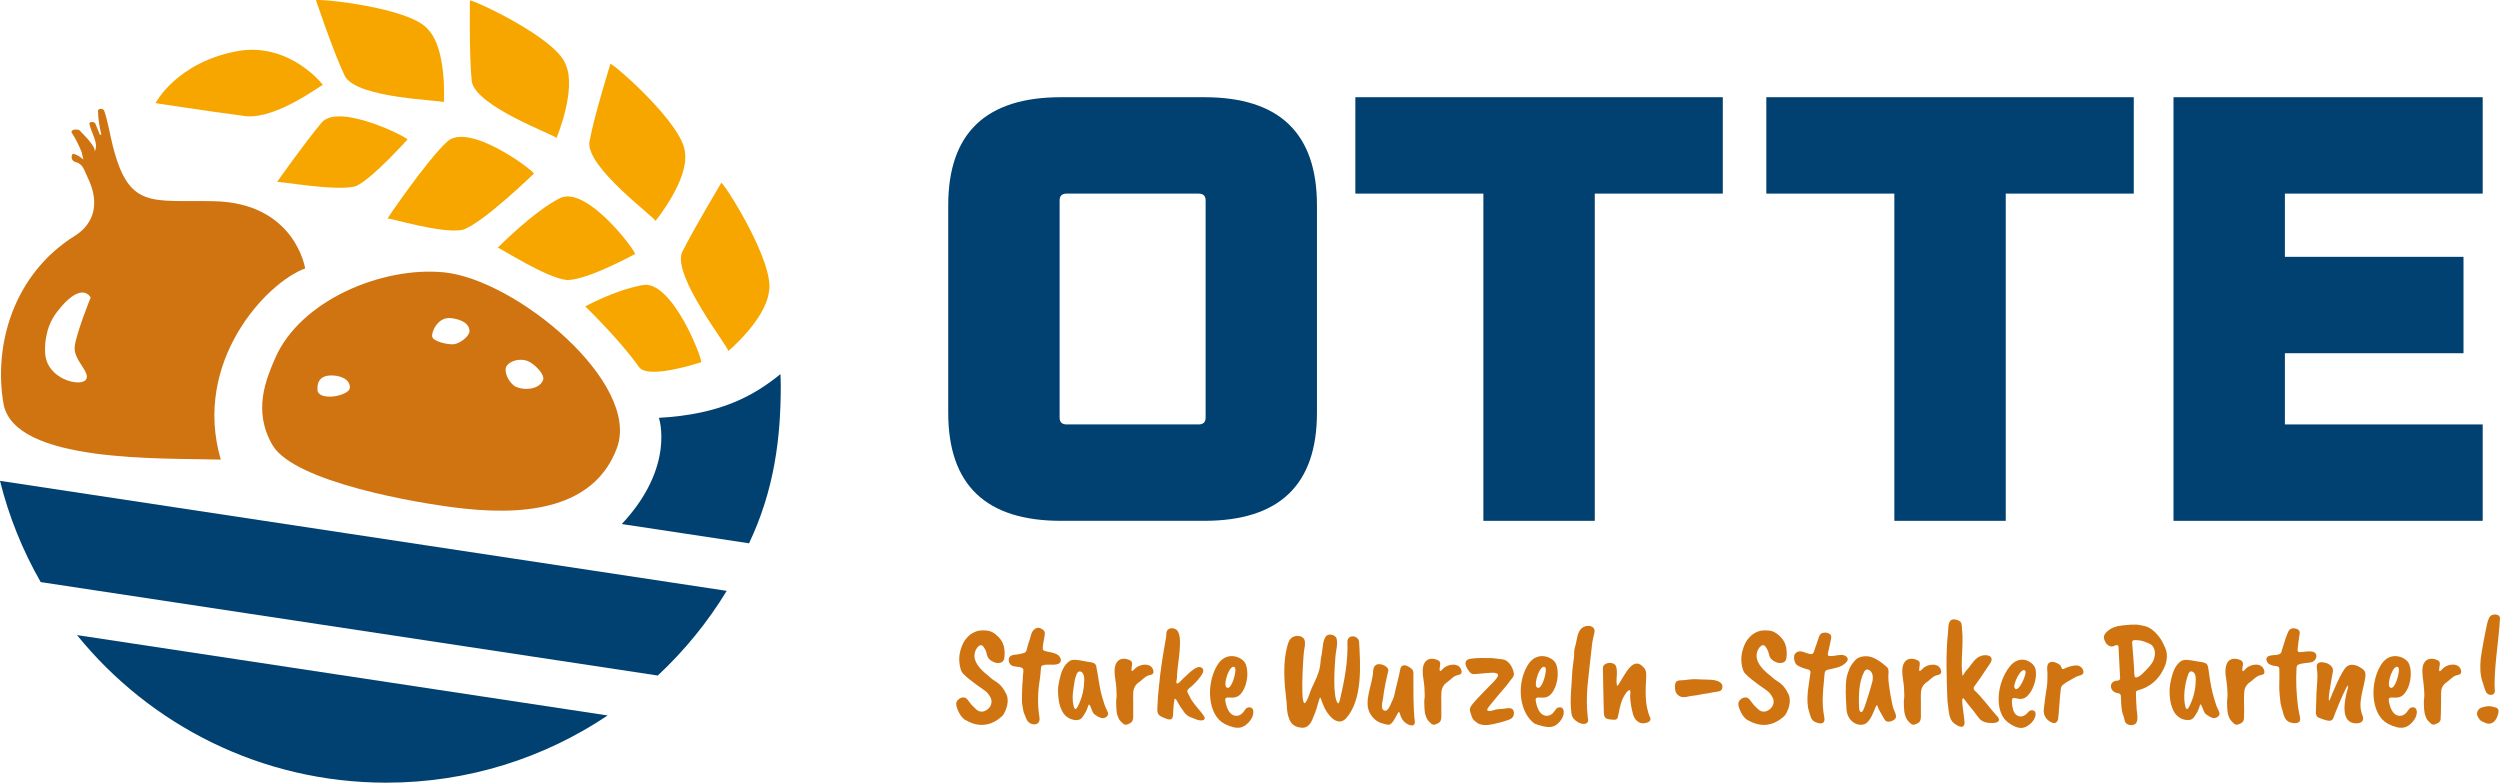 <?xml version="1.0" encoding="UTF-8"?> <svg xmlns="http://www.w3.org/2000/svg" id="Ebene_1" viewBox="0 0 488.36 152.89"><defs><style>.cls-1{fill:#004172;}.cls-2{fill:#cf7411;}.cls-3{fill:#f7a600;}</style></defs><path class="cls-1" d="M185.23,80.63v-40.53c0-14.07,7.34-21.11,22.01-21.11h28.01c14.67,0,22.01,7.04,22.01,21.11v40.53c0,14.07-7.34,21.11-22.01,21.11h-28.01c-14.67,0-22.01-7.03-22.01-21.11ZM206.99,81.59c0,.88.46,1.32,1.38,1.32h25.76c.92,0,1.38-.44,1.38-1.32v-42.45c0-.88-.46-1.32-1.38-1.32h-25.76c-.92,0-1.38.44-1.38,1.32v42.45Z"></path><path class="cls-1" d="M264.76,37.82v-18.83h71.78v18.83h-25.01v63.92h-21.76v-63.92h-25.01Z"></path><path class="cls-1" d="M345.04,37.82v-18.83h71.78v18.83h-25.01v63.92h-21.76v-63.92h-25.01Z"></path><path class="cls-1" d="M424.58,101.73V18.99h60.4v18.83h-38.64v12.35h34.89v18.83h-34.89v13.91h38.64v18.83h-60.4Z"></path><path class="cls-1" d="M15.04,124.06c14.25,17.58,36.02,28.83,60.42,28.83,16,0,30.88-4.84,43.24-13.13l-103.66-15.7Z"></path><path class="cls-1" d="M0,93.93c1.74,7.02,4.45,13.66,7.95,19.78l120.54,18.25c5.21-4.86,9.75-10.42,13.47-16.54L0,93.93Z"></path><path class="cls-2" d="M41.73,39.3c-12.18-.24-16.54,1.64-19.7-10.81-.56-2.21-.95-4.76-1.68-6.87-.16-.47-1.22-.51-1.21.07.04,1.57.29,3.12.67,4.64-.09,0-.19-.02-.3-.03-.3-.71-.6-1.42-.88-2.14-.16-.42-1.28-.49-1.16.07.39,1.81,1.93,3.87.97,5.47.48-.8-1.67-2.98-2.91-4.24-.2-.21-.92-.18-1.21-.09-.22.07-.46.3-.31.54.78,1.21,1.4,2.47,1.93,3.77.1.5.22,1,.35,1.49-.59-.53-1.24-.96-1.97-1.13-.31-.07-.7,1.3.41,1.6,1.51.4,1.63,1.47,2.32,2.86,3.09,6.22.3,9.86-2.36,11.52C2.51,53.61-1.25,67.53.67,78.8c2.01,11.76,31.13,10.64,42.46,10.98-5.59-19.13,8.92-34.6,16.48-37.34,0,0-1.93-12.82-17.88-13.14ZM14.59,67.74c-.28,2.59,3.16,4.98,2.21,6.4-1.02,1.52-7.44,0-7.95-4.84-.17-1.57-.08-5.26,2.22-8.28,4.92-6.46,6.64-2.9,6.64-2.9,0,0-2.84,7.02-3.12,9.61Z"></path><path class="cls-2" d="M86.59,53.19c-11.99-1.13-27.97,5.48-32.87,16.85-1.67,3.89-4.44,10.19-.47,16.94,4.19,7.12,28.02,11.36,37.37,12.37,14.38,1.56,25.86-1.08,29.88-11.8,4.77-12.71-19.72-33.03-33.92-34.37ZM64.92,77.46c-1.43.11-2.8-.22-2.89-1.21-.08-.99,0-2.92,2.75-2.91,1.43,0,3.57.58,3.57,2.34,0,.99-2,1.67-3.43,1.78ZM88.78,67.23c-1.11.18-4.18-.49-4.35-1.47-.18-.98,1.08-3.64,3.26-3.63,1.13,0,4.03.56,4.02,2.56,0,.99-1.81,2.35-2.92,2.53ZM106.08,74.27c-.9,2.14-4.53,1.98-5.73,1.02-1.2-.96-2.04-2.96-1.31-3.9.73-.94,2.51-1.41,3.96-.9,1.3.47,3.54,2.68,3.08,3.78Z"></path><path class="cls-3" d="M136.95,70.77c.5-.14-5.69-16.46-11.56-15.05-5.45,1.01-11.06,4.14-11.06,4.14,0,0,6.51,6.24,10.49,11.83,1.82,2.56,12.11-.95,12.13-.93Z"></path><path class="cls-3" d="M142.25,68.57c.32-.5-11-14.69-9.01-19.3,2.49-4.99,7.68-13.52,7.65-13.55.35-.33,10.6,15.68,9.31,21.35-.74,5.45-7.94,11.55-7.94,11.5Z"></path><path class="cls-3" d="M128.03,43.16c.18-.5-13.51-10.4-12.9-15.41,1-5.45,4.14-15.24,4.1-15.26.26-.37,14.29,11.74,14.58,17.35.76,5.3-5.77,13.36-5.78,13.32Z"></path><path class="cls-3" d="M108.69,26.97c.05-.5-15.68-6.05-16.53-11.06-.57-5.51-.33-15.79-.37-15.8.16-.41,16.92,7.27,18.72,12.51,2.18,4.84-1.8,14.39-1.82,14.36Z"></path><path class="cls-3" d="M86.7,19.99c-.09-.48-16.81-.64-19.32-5.1C64.98,9.87,61.77.06,61.72.07c.05-.46,18.57,1.36,21.96,5.75,3.66,3.87,3.04,14.2,3.01,14.18Z"></path><path class="cls-3" d="M63.04,16.62c-.26-.09-8.95,6.67-15.03,6.07-8.47-1.1-17.57-2.56-17.63-2.54-.1.18,4.05-8.14,16.45-10.24,9.98-1.5,16.42,6.77,16.22,6.71Z"></path><path class="cls-3" d="M124.04,49.63c.45-.21-9.56-13.77-14.79-10.85-4.92,2.47-12.06,9.61-12.02,9.63.14-.23,9.52,5.99,13.63,6.3,4.19-.1,13.15-5.1,13.18-5.08Z"></path><path class="cls-3" d="M104.29,33.94c.39-.3-12.86-10.4-17.05-6.17-4,3.75-11.59,14.91-11.55,14.92.08-.25,10.76,3.09,14.73,2.19,3.95-1.3,13.84-10.96,13.87-10.95Z"></path><path class="cls-3" d="M79.58,27.26c.33-.3-13.58-7.37-16.82-3.23-3.1,3.7-8.67,11.51-8.63,11.52.06-.23,12.13,1.98,15.48.77,3.3-1.55,9.94-9.06,9.97-9.05Z"></path><path class="cls-1" d="M121.47,102.37l24.85,3.76c4.96-10.45,6.2-20.61,6.2-30.79,0-.76-.04-1.51-.06-2.26-5.08,4.12-11.53,7.87-23.75,8.54,0,0,3.29,9.51-7.24,20.74Z"></path><path class="cls-2" d="M239.17,141.37c-3.1-1.6-3.7-7.4-1.46-11.3,1.73-3.02,4.69-1.81,5.44-.68s.79,4.05-.62,5.97c-1.41,1.92-3.48-.06-3.15,1.69.51,2.68,1.82,3.02,2.71,2.67.89-.35,1.05-1.28,1.56-1.47,1.42-.51,1.65,1.43.23,2.9-.96,1-2.1,1.57-4.72.22ZM241.17,130.32c-.96-.64-2.21,3.19-1.66,3.87.95,1.17,2.28-3.45,1.66-3.87Z"></path><path class="cls-2" d="M299.81,141.37c-2.88-1.97-3.7-7.4-1.46-11.3,1.73-3.02,4.69-1.81,5.44-.68.73,1.1.79,4.05-.62,5.97-1.41,1.92-3.48-.06-3.15,1.69.51,2.68,1.82,3.02,2.71,2.67s1.05-1.28,1.56-1.47c1.42-.51,1.65,1.43.23,2.9-.96,1-1.95,1.24-4.72.22ZM301.81,130.32c-.96-.64-2.21,3.19-1.66,3.87.95,1.17,2.28-3.45,1.66-3.87Z"></path><path class="cls-2" d="M466.45,141.37c-3.1-1.6-3.7-7.4-1.46-11.3,1.73-3.02,4.69-1.81,5.44-.68.73,1.1.79,4.05-.62,5.97-1.41,1.92-3.48-.06-3.15,1.69.51,2.68,1.82,3.02,2.71,2.67s1.05-1.28,1.56-1.47c1.42-.51,1.65,1.43.23,2.9-.96,1-2.1,1.57-4.72.22ZM468.45,130.32c-.96-.64-2.21,3.19-1.66,3.87.95,1.17,2.28-3.45,1.66-3.87Z"></path><path class="cls-2" d="M392.19,141.06c-2.57-1.94-2.24-7.46.34-10.79,2-2.58,4.49-1.04,4.99.13.49,1.13.11,3.91-1.43,5.5-1.55,1.6-3.12-.55-3.08,1.14.07,2.58,1.19,3.09,2.05,2.88.86-.21,1.13-1.05,1.62-1.15,1.35-.28,1.28,1.57-.22,2.75-1.01.8-2.12,1.17-4.28-.45ZM395.6,131c-.77-.74-2.45,2.68-2.06,3.39.68,1.23,2.56-2.91,2.06-3.39Z"></path><path class="cls-2" d="M188.64,140.7c-.77-.46-1.3-1.35-1.61-2.17-.16-.45-.35-.98-.15-1.44.24-.54.97-.98,1.57-.82.18.05.34.17.47.3.22.24.4.52.6.78.22.29.47.54.73.79.28.28.56.59.92.75.75.34,1.6-.06,2.09-.67.46-.52.55-1.32.25-1.94-.08-.15-.17-.3-.27-.44-.17-.25-.34-.51-.57-.71-.46-.41-3.27-2.17-4.55-3.56-.49-.54-.62-1.41-.71-2.14-.23-1.91.66-3.83,1.16-4.47.31-.39.64-.77,1.05-1.06.61-.43,1.31-.72,2.06-.75.6-.02,1.23-.01,1.81.18.89.33,1.84,1.25,2.28,2.07.45.94.57,2.01.43,3.05-.04.35-.18.72-.51.9-.62.33-1.4.13-1.97-.22-.32-.2-.62-.47-.79-.82-.12-.25-.16-.53-.23-.81-.13-.44-.35-.86-.63-1.22-.25-.31-.55-.34-.87-.08-.44.35-.71.9-.8,1.44-.29,1.6.97,2.91,2.07,3.89.22.18.45.36.67.54.25.22.48.45.75.65.16.12.33.23.5.33.58.35,1.06.77,1.48,1.34.21.28.37.59.55.9,1.08,1.76-.22,3.98-.36,4.21-.22.36-.57.63-.91.89-.62.48-3.11,2.31-6.5.28Z"></path><path class="cls-2" d="M341.42,140.7c-.77-.46-1.3-1.35-1.61-2.17-.16-.45-.35-.98-.15-1.44.24-.54.97-.98,1.57-.82.18.05.34.17.47.3.22.24.4.52.6.78.22.29.47.54.73.79.28.28.56.59.92.75.75.34,1.6-.06,2.09-.67.46-.52.55-1.32.25-1.94-.08-.15-.17-.3-.27-.44-.17-.25-.34-.51-.57-.71-.46-.41-3.27-2.17-4.55-3.56-.49-.54-.62-1.41-.71-2.14-.23-1.91.66-3.83,1.16-4.47.31-.39.64-.77,1.05-1.06.61-.43,1.31-.72,2.06-.75.6-.02,1.23-.01,1.81.18.89.33,1.84,1.25,2.28,2.07.45.94.57,2.01.43,3.05-.04.35-.18.72-.51.9-.62.33-1.4.13-1.97-.22-.32-.2-.62-.47-.79-.82-.12-.25-.16-.53-.23-.81-.13-.44-.35-.86-.63-1.22-.25-.31-.55-.34-.87-.08-.44.35-.71.9-.8,1.44-.29,1.6.97,2.91,2.07,3.89.22.18.45.36.67.54.25.22.48.45.75.65.16.12.33.23.5.33.58.35,1.06.77,1.48,1.34.21.28.37.59.55.9,1.08,1.76-.22,3.98-.36,4.21-.22.36-.57.63-.91.89-.62.48-3.11,2.31-6.5.28Z"></path><path class="cls-2" d="M199.86,130.7c-.2-.6-1.76-.29-2.35-.78-.61-.44-.67-1.65.15-1.9.32-.12.67-.13,1.01-.17.34-.04.68-.12,1.01-.2.6-.1.84-.35.93-.94.15-.76.47-1.47.67-2.23.12-.42.21-.87.48-1.23.45-.57,1.07-.82,1.71-.4.63.33.71.68.58,1.34-.09.85-.42,1.78-.33,2.66.11.62,2.49.35,3.25,1.4.48.64.31,1.39-.55,1.52-.89.22-2.14-.14-2.9.28-.16.14-.17.41-.19.63-.05.67-.11,1.42-.22,2.13-.4,2.32-.46,4.93-.06,7.32.02.2.04.4,0,.58-.23,1.17-1.82.92-2.35.09-.21-.29-.32-.65-.46-.99-.16-.37-.32-.74-.37-1.14-.07-.58-.25-1.13-.24-1.72.02-1.05,0-2.09.07-3.13.08-.59.1-1.18.12-1.77.01-.44.16-.91.05-1.35h0Z"></path><path class="cls-2" d="M212.6,137.8c-.14.41-.27.85-.48,1.23-.14.26-.31.52-.47.77-.17.26-.35.52-.61.68-.6.34-1.45.16-2.04-.09-.64-.28-1.17-.81-1.5-1.44-.64-1.23-.82-2.64-.82-4.02-.01-.68.11-1.38.26-2.04.29-1.37.8-3.05,2.08-3.81.27-.15.59-.2.89-.19.83.03,1.64.22,2.45.36.37.06.75.1,1.12.21.3.09.55.29.64.59.45,2.07.6,4.21,1.22,6.25.25.82.48,1.66.89,2.43.32.59.37,1.07-.3,1.43-.52.27-1.04.06-1.52-.22-.3-.18-.62-.35-.83-.64-.25-.41-.38-.86-.58-1.32-.09-.21-.25-.56-.39-.18h0ZM211.78,132.39c-.02-.43-.19-.94-.56-1.15-.24-.14-.54-.1-.72.14-.18.24-.28.53-.37.82-.07.2-.12.4-.16.6-.28,1.7-.68,3.54-.22,5.21.19.66.46.64.76.05.92-1.75,1.35-3.73,1.28-5.66h0Z"></path><path class="cls-2" d="M229.65,122.9c1.8.98.21,7.14.27,9.45-.02.24-.09.55-.12.82-.03.23.05.44.31.31.4-.22.67-.61,1-.92.67-.58,1.26-1.26,1.99-1.76.44-.29.99-.67,1.53-.43.77.38.33,1.21-.06,1.71-.62.89-1.39,1.66-2.23,2.34-.25.2-.51.48-.37.81.08.21.22.42.32.62.17.35.33.7.55,1.02.7,1.08,1.73,2.02,2.42,3.14.16.29.06.59-.28.68-.65.16-1.3-.15-1.89-.39-1.32-.42-1.55-.85-2.29-1.93-.22-.29-.41-.59-.58-.91-.1-.14-.61-1.3-.79-.87-.19,1.04-.23,2.12-.3,3.17-.06.98-.71.9-1.57.54-.43-.19-.94-.34-1.24-.73-.39-.54-.21-1.32-.2-1.95.03-.44.03-.88.06-1.32.07-.8.16-1.6.23-2.4.09-.55.13-1.1.17-1.65.32-2.69.83-5.66,1.24-8,.02-.35-.03-.76.18-1.07.36-.55,1.08-.56,1.62-.28h0Z"></path><path class="cls-2" d="M261.09,124.72c.3,1.14-.15,2.37-.22,3.52-.14,1.7-.62,8,.5,9.18.24-.09.31-.52.39-.77.89-3.77,1.59-7.51,1.45-11.32.05-1.45,2.09-1.28,2.28.02.28,4.7.69,11.38-2.57,15-1.76,1.8-3.79-.94-4.41-2.6-.16-.36-.31-.73-.43-1.11-.15-.52-.25-.47-.38.02-.33,1.21-.7,2.42-1.21,3.58-.44,1.25-1.25,2.18-2.54,1.87-1.14-.15-1.86-.79-2.18-1.89-.39-.98-.37-2.03-.45-3.06-.44-3.86-.86-7.82.34-11.59.12-.34.3-.67.55-.9.67-.63,2.17-.66,2.6.29.28.73,0,1.56-.09,2.31-.17,1.38-.85,12.19.46,9.71.51-.81.66-1.74,1.07-2.59.65-1.4,1.34-2.69,1.6-4.17.12-.64.11-1.29.24-1.93.34-1.14.16-3.64,1.23-4.23.62-.26,1.55.03,1.78.67h0Z"></path><path class="cls-2" d="M272.08,136.64c.14-.29.25-.6.31-.92.34-1.68.86-3.38,1.17-5.11.32-1.14,1.52-.53,2.14,0,.31.22.42.59.4.96.04,3.16-.09,6.35.29,9.5-.05,1.05-1.19.6-1.73.2-.61-.41-1-1.08-1.18-1.8-.04-.12-.09-.34-.19-.38-.13-.02-.2.18-.26.28-.35.57-.93,1.97-1.6,2.18-.43.09-.9-.12-1.32-.22-.98-.23-1.8-.89-2.33-1.73-1.62-2.35.38-5.86.45-8.49.03-.56.25-1.2.85-1.34.67-.18,2.21.38,2.12,1.27-.47,1.97-.84,3.68-1.04,5.47-.09.5-.26,1.15-.19,1.68.03.54.6.84,1.02.49.54-.54.74-1.36,1.09-2.02h0Z"></path><path class="cls-2" d="M286.3,129.4c.08-.57.72-.7,1.2-.75,1.21-.14,2.43-.13,3.65-.1.58,0,1.14.11,1.71.17.45.04.93.08,1.33.31.55.33.96.86,1.21,1.44.14.36.29.73.33,1.11.03.28-.07.55-.23.77-.36.48-.77.93-1.1,1.43-.12.18-3.92,4.51-3.9,4.83.03.26.34.31.57.28.42-.05.82-.23,1.24-.31.35-.07.72-.07,1.08-.1.23-.02.45-.05.68-.08.68-.11,1.46-.21,1.65.64.1.54-.09,1.07-.57,1.37-.47.31-3.36,1.14-4.58,1.21-.72.04-1.44,0-2.05-.44-.29-.21-.59-.45-.8-.73-.14-.21-.2-.45-.29-.7-.23-.65-.47-1.14-.11-1.76.6-1.01,4.31-4.63,4.6-4.96.21-.24.41-.49.58-.76.35-.57-.01-.77-.57-.84-.62-.08-3.32.21-3.63.24-.24.02-.51.04-.74-.04-.36-.13-.6-.51-.82-.83-.26-.42-.52-.9-.46-1.4h0Z"></path><path class="cls-2" d="M309.61,122.36c.99-.34,2.18.13,1.82,1.34-.14.6-.29,1.21-.39,1.83-.33,2.8-.66,5.79-.94,8.57-.16,1.98-.17,4.06.06,6.02.04.3.13.63,0,.91-.26.46-.96.45-1.4.28-.65-.24-1.27-.67-1.6-1.29-.11-.22-.16-.47-.19-.72-.34-2.47.02-4.98.13-7.46.04-1.04.18-2.06.33-3.09.08-.47.05-.96.08-1.43.03-.6.25-1.17.37-1.76.25-1.2.39-2.77,1.74-3.19h0Z"></path><path class="cls-2" d="M318.99,139.5c-.28-1.13-.55-2.36-.55-3.56-.01-.35.12-.75,0-1.08-.38-.36-1.28,1.21-1.42,1.55-.58,1.22-.7,2.58-1.01,3.78-.22.58-.92.39-1.41.35-1.28-.06-1.3-.73-1.31-1.82-.1-2.64-.1-5.5-.17-8.18-.01-.29.1-.56.35-.73.61-.46,1.6-.44,2.12.14.55,1.01.02,2.72.26,3.87.05.22.2.07.28-.05,1.32-1.96,2.9-5.88,5.02-3.3.44.45.46,1.09.43,1.68-.13,2.71-.35,5.55.79,8.08.24.69-.57.97-1.11,1.04-1.11.2-2.01-.72-2.26-1.77h0Z"></path><path class="cls-2" d="M327.42,133.21c.3-.4,1.1-.29,1.56-.35.61-.06,1.22-.17,1.83-.19.44-.01.87.03,1.31.05.36.02.72.02,1.08.03.97.03,2.64,0,3.18.95.14.3.11.73-.07,1.02-.23.33-.71.38-1.09.43-.56.06-1.09.19-1.64.3-.24.04-.48.06-.72.09-.46.06-.92.21-1.38.27-.53.07-1.08.12-1.61.23-.46.11-.96.22-1.43.09-.41-.12-.8-.4-1.01-.78-.15-.27-.2-.59-.23-.91-.03-.4-.01-.91.2-1.24h0Z"></path><path class="cls-2" d="M350.72,129.54c-.2-.4-.31-.89-.25-1.34.08-.61.64-1.01,1.25-.96.59-.02,2.03.85,2.42.41.1-.1.16-.25.21-.39.08-.24.16-.49.24-.73.17-.47.36-.93.5-1.41.13-.4.22-.86.49-1.18.32-.38.89-.43,1.35-.32.57.14.89.48.77,1.08-.13.77-.29,1.45-.49,2.31-.04.27-.3.87-.06,1.06.19.13.47.08.69.08.62-.02,1.22-.21,1.83-.22.42,0,.88.13,1.15.47.47.64-.5,1.32-.98,1.61-.55.31-1.12.44-1.75.59-.44.12-.86.14-1.28.31-.26.12-.35.37-.38.64-.07.45-.07.91-.12,1.36-.24,2.23-.43,4.71.02,6.97.03.21.07.43.07.65,0,.69-.48.89-1.11.74-1.2-.26-1.49-.77-1.79-1.89-.09-.38-.24-.76-.31-1.14-.22-1.42-.11-2.87.11-4.29.1-.77.22-1.56.33-2.32.02-.13.04-.27.03-.39-.02-.21-.15-.35-.35-.43-.26-.09-.55-.14-.82-.22-.35-.1-.67-.26-1-.41-.3-.14-.61-.32-.76-.63h0Z"></path><path class="cls-2" d="M368.87,132.1c-.02,1.9.87,5.96.94,6.16.18.54.69,1.36.54,1.9-.1.34-.49.57-.82.69-.32.12-.68.2-.99.07-.3-.12-.44-.43-.59-.7-.14-.25-1.02-1.73-1.09-2.03-.1-.46-.23-.58-.46-.09-.15.35-.29.69-.44,1.04-.3.69-.65,1.45-1.2,1.97-.5.47-1.16.56-1.82.41-.31-.06-2.01-.62-2.23-2.87-.07-.76-.15-2.98-.16-3.33,0-.21.02-1.26.03-1.57.04-.78.11-1.58.4-2.32.19-.49.34-1.02.63-1.46.16-.25.35-.47.54-.7.3-.37.59-.68,1.06-.85,2.25-.83,4.05.75,5.43,1.92.22.19.3.7.28,1-.02.25-.04.5-.05.75h0ZM365.77,133.13c.14-.71.14-1.64-.49-2.14-.16-.13-.37-.23-.58-.21-.25.02-.43.25-.55.46-1.06,1.97-1.1,4.82-.98,7.05.01.16.03.33.08.48.17.51.51.4.7-.02.29-.59.51-1.36.73-2,.34-1.07.81-2.55,1.08-3.62h0Z"></path><path class="cls-2" d="M371.67,132.23c-.07-.77-.15-1.58.09-2.32.48-1.36,1.71-1.48,2.88-.91.61.31.32,1.02.27,1.56-.12,1.1.52.16.86-.12.9-.69,2.65-.97,3.24.14.15.3.31.72.08,1.01-.46.45-.87.05-1.9,1-.21.18-.42.37-.64.54-.23.18-.49.34-.69.56-.39.45-.6,1.03-.62,1.63-.05,1.06.03,2.12-.01,3.18-.02.51.03,1.01.01,1.52-.04.77-.2,1.13-.96,1.41-.14.06-.29.12-.45.14-.32.04-.56-.19-.77-.4-.2-.2-.42-.39-.56-.63-.33-.6-.52-1.28-.54-1.96-.02-.52-.06-1.03-.06-1.55,0-.28.06-.56.09-.85.03-.42-.03-.84-.03-1.26,0-.9-.17-1.79-.28-2.68h0Z"></path><path class="cls-2" d="M217.8,132.23c-.07-.77-.15-1.58.09-2.32.48-1.36,1.71-1.48,2.88-.91.61.31.32,1.02.27,1.56-.12,1.1.52.16.86-.12.9-.69,2.65-.97,3.24.14.15.3.31.72.08,1.01-.46.45-.87.05-1.9,1-.21.18-.42.37-.64.54-.23.18-.49.34-.69.56-.39.45-.6,1.03-.62,1.63-.05,1.06.03,2.12-.01,3.18-.02.51.03,1.01.01,1.52-.04.77-.2,1.13-.96,1.41-.14.06-.29.12-.45.14-.32.04-.56-.19-.77-.4-.2-.2-.42-.39-.56-.63-.33-.6-.52-1.28-.54-1.96-.02-.52-.06-1.03-.06-1.55,0-.28.06-.56.09-.85.03-.42-.03-.84-.03-1.26,0-.9-.17-1.79-.28-2.68h0Z"></path><path class="cls-2" d="M277.99,132.23c-.07-.77-.15-1.58.09-2.32.48-1.36,1.71-1.48,2.88-.91.61.31.32,1.02.27,1.56-.12,1.1.52.16.86-.12.9-.69,2.65-.97,3.24.14.15.3.31.72.08,1.01-.46.45-.87.05-1.9,1-.21.18-.42.37-.64.54-.23.18-.49.34-.69.56-.39.45-.6,1.03-.62,1.63-.05,1.06.03,2.12-.01,3.18-.02.51.03,1.01.01,1.52-.04.77-.2,1.13-.96,1.41-.14.06-.29.12-.45.14-.32.04-.56-.19-.77-.4-.2-.2-.42-.39-.56-.63-.33-.6-.52-1.28-.54-1.96-.02-.52-.06-1.03-.06-1.55,0-.28.06-.56.09-.85.03-.42-.03-.84-.03-1.26,0-.9-.17-1.79-.28-2.68h0Z"></path><path class="cls-2" d="M380.54,123.48c.09-.89-.07-2.28.96-2.49.46-.04,1.09.16,1.42.43.37.36.28.94.35,1.46.34,3.02-.32,6.35.07,9.05.14.1.29-.31.4-.44.23-.39.56-.72.85-1.07.68-.87,1.29-1.92,2.4-2.29.8-.31,2.38-.2,2,1.02-.23.54-.63.99-.94,1.49-.77,1.18-1.58,2.37-2.43,3.51-.14.25-.09.5.1.72,1.58,1.46,2.82,3.27,4.23,4.84.91.85.67,1.44-.58,1.52-1,.05-2.1-.11-2.77-.92-.41-.51-.78-1.06-1.19-1.58-.55-.63-1.07-1.29-1.57-1.97-1.27-1.92.18,4.33-.12,4.74-.29,1.01-1.46.17-2-.19-.45-.36-.72-.9-.87-1.45-.25-.98-.28-2.01-.43-3.01-.15-4.46-.37-8.94.12-13.37h0Z"></path><path class="cls-2" d="M399.24,138.57c.17-1.54.4-3.19.62-4.54.03-.23.06-.46.07-.7,0-.6.04-1.19.03-1.79-.01-.33-.06-.67-.06-1-.01-.45.1-.98.55-1.16.5-.21,1.05-.03,1.51.23.21.12.43.24.57.44.19.24.16.83.61.62.77-.39,1.74-.72,2.63-.67.41.03.81.27,1.02.63.18.29.32.74.07,1.02-.19.22-.5.28-.76.36-.46.13-.87.37-1.3.62-.58.33-1.15.62-1.67,1.03-.34.24-.53.51-.57.94-.22,1.81-.36,4.72-.52,5.86-.02.11-.06.25-.13.36-.38.73-1.1.38-1.64.02-.75-.53-1.12-1.33-1.02-2.25h0Z"></path><path class="cls-2" d="M413.6,122.32c1.68-.29,3.67-.4,4.34-.23.36.08.74.13,1.1.23,1.84.47,3.17,2.64,3.42,3.16.33.68.7,1.37.8,2.13.12,1.08-.14,2.2-.65,3.14-.95,2.01-2.72,3.52-4.87,4.06-.19.06-.41.14-.49.34-.04.08.09,3.04.13,3.4.14,1.27.56,3.11-1.07,3.1-.47,0-.95-.19-1.16-.61-.13-.26-.15-.55-.23-.83-.11-.44-.33-.85-.4-1.31-.18-1.02-.16-2.03-.23-2.98-.02-.12-.05-.23-.12-.31-.18-.2-.45-.19-.72-.26-1.28-.29-1.57-2.07-.14-2.36.29-.07.59,0,.76-.23.05-.08.08-.19.08-.31-.12-1.76-.27-5.82-.31-6.08-.07-.46-.39-.41-.73-.25-.27.13-.48.21-.75.16-.26-.05-.5-.18-.71-.36-.26-.23-.4-.51-.53-.81-.15-.34-.2-.72-.04-1.06.15-.35.44-.63.73-.86.51-.42,1.13-.71,1.79-.84h0ZM419.14,125.43c-.58-.23-1.07-.35-1.81-.39-.24,0-.56-.04-.74.14-.07.07-.09.17-.1.28.13,1.93.34,3.58.44,6.2.03.57.1.86.75.55.28-.12.53-.31.75-.53.72-.68,1.41-1.38,1.95-2.15.19-.28.33-.6.42-.93.2-.67.24-1.32-.04-1.94-.12-.29-.31-.56-.57-.74-.31-.22-.72-.35-1.06-.48h0Z"></path><path class="cls-2" d="M429.74,137.8c-.14.41-.27.85-.48,1.23-.13.26-.3.5-.46.75-.17.26-.34.53-.61.69-.26.16-.62.2-.93.19-1.17-.05-2.2-.79-2.69-1.83-.4-.83-.62-1.73-.7-2.64-.09-.9-.09-1.82.09-2.72.05-.28.11-.56.17-.84.3-1.27.77-2.7,1.9-3.47.24-.16.52-.24.8-.26.81-.02,1.6.17,2.38.3.54.12,1.5.12,1.88.54.22.27.26.68.32,1.01.05.28.08.55.12.83.22,1.71.54,3.41,1.04,5.05.19.62.37,1.25.65,1.83.08.16.16.31.23.48.09.2.16.44.09.65-.11.41-.62.69-1.04.68-.36,0-.68-.18-.99-.36-.34-.2-.71-.41-.9-.77-.18-.37-.32-.78-.5-1.19-.09-.21-.25-.55-.39-.18h0ZM428.92,132.39c-.02-.49-.21-1.05-.71-1.21-.42-.13-.63.2-.75.55-.7,1.88-1.05,4.52-.53,6.44.15.43.4.43.62.04.98-1.79,1.44-3.82,1.37-5.82h0Z"></path><path class="cls-2" d="M434.8,132.23c-.16-1.26-.2-3.19,1.36-3.53.51-.09,1.56.09,1.88.54.25.4.02.88,0,1.33-.15,1.31.65-.13,1.14-.32.78-.43,1.95-.66,2.67-.04.34.32.59.86.45,1.32-.11.26-.49.29-.74.36-.78.15-1.3.82-1.91,1.27-.6.39-.98.83-1.18,1.52-.26,1.75,0,3.56-.11,5.34-.02.7-.12,1.1-.84,1.37-.21.09-.43.19-.66.18-.3-.02-.51-.26-.72-.46-.29-.27-.54-.57-.68-.94-.39-.85-.38-1.78-.41-2.69-.05-.52.07-1.02.09-1.53-.01-1.24-.13-2.47-.32-3.7h0Z"></path><path class="cls-2" d="M449.2,123.94c-.15.92-.26,1.84-.36,2.76-.02.22-.07.54.18.65.19.09.51.02.75,0,.5-.05,1.07-.13,1.58-.1.37.02.76.09.99.39.41.59-.04,1.43-.65,1.67-.25.1-.53.12-.8.15-.51.04-1.03.12-1.53.23-.26.06-.5.14-.63.36-.08.13-.1.27-.12.43-.14,2.5-.03,4.96.28,7.48.08.66.24,1.3.36,1.95.05.27.11.57.03.83-.17.55-.88.57-1.36.5-1.41-.15-1.74-1.15-2.03-2.36-.12-.51-.31-.99-.4-1.5-.04-.26-.06-.52-.08-.79-.02-.27-.05-.55-.09-.82-.18-1.49,0-3.02-.06-4.51,0-.18,0-.35,0-.53,0-.47-.26-.58-.68-.62-.6-.07-1.22-.18-1.6-.65-.19-.25-.31-.58-.23-.87.27-.86,2.05-.44,2.66-.87.28-.2.28-.54.39-.87.05-.2.12-.39.19-.59.16-.42.26-.84.4-1.28.14-.45.32-.91.5-1.33.07-.17.15-.35.26-.5.28-.43.83-.49,1.32-.36.62.17.86.49.74,1.13h0Z"></path><path class="cls-2" d="M455,136.87c.08-.06.14-.24.19-.35.3-.77,2.21-5.53,3.23-6.31.78-.63,1.9-.32,2.66.18.28.18.58.36.78.63.27.36.24.84.19,1.26-.33,2.43-1.59,5.18-.52,7.56.06.19.11.38.1.56-.01.34-.24.63-.55.76-.24.11-.51.14-.78.14-3.17.04-2.37-4.33-1.75-6.54.03-.14.3-.82.03-.82-.04,0-.39.69-.44.78-.44.83-2.01,4.57-2.29,5.44-.25.79-.92.71-1.63.49-.23-.07-1.32-.4-1.55-.64-.22-.22-.29-.58-.28-.89.06-1.32.08-2.65.13-3.98.08-1.45.3-2.94.09-4.38-.13-.71-.08-1.33.79-1.4,1.01-.02,2.44.56,2.33,1.75-.07.53-.21,1.05-.28,1.58-.2,1.3-.58,2.99-.53,4.03,0,.1.03.15.07.13h0Z"></path><path class="cls-2" d="M473.26,132.23c-.06-.66-.12-1.35,0-2.01.32-1.49,1.54-1.87,2.85-1.28.88.36.33,1.21.36,1.92,0,.69.55-.15.75-.3.96-.92,3.08-1.15,3.5.3.1.29.11.67-.18.84-.24.14-.53.16-.79.25-.4.13-.73.41-1.05.7-.86.8-1.5.88-1.81,2.15-.1.44,0,4.27-.13,5.71-.05.46-.37.7-.8.86-.21.09-.43.19-.65.18-.3-.02-.51-.26-.72-.46-.31-.28-.57-.6-.71-1-.4-.9-.36-1.92-.4-2.89-.01-.46.11-.91.1-1.37-.02-1.21-.14-2.41-.32-3.61h0Z"></path><path class="cls-2" d="M483.91,139.1c.12-.4.43-.74.82-.88.2-.07.4-.11.61-.15.3-.06.6-.14.9-.13.25.01.5.07.75.13.67.14,1.22.27,1.07,1.1-.19.89-.59,1.89-1.47,2.14-.36.12-.76.06-1.09-.11-.29-.15-.63-.23-.9-.43-.2-.15-.35-.39-.49-.61-.2-.31-.32-.68-.2-1.05h0ZM488.36,120.68c-.19,4.28-1.28,10.15-1.01,14.23,0,.17,0,.33-.09.48-.25.45-.95.43-1.32.15-.17-.13-.28-.31-.37-.49-.2-.41-.29-.83-.42-1.25-.06-.2-.14-.41-.21-.61-.5-1.46-.48-2.97-.35-4.48.03-.58,1.1-6.63,1.43-7.49.14-.37.26-.78.62-1,.56-.32,1.59-.26,1.72.45h0Z"></path></svg> 